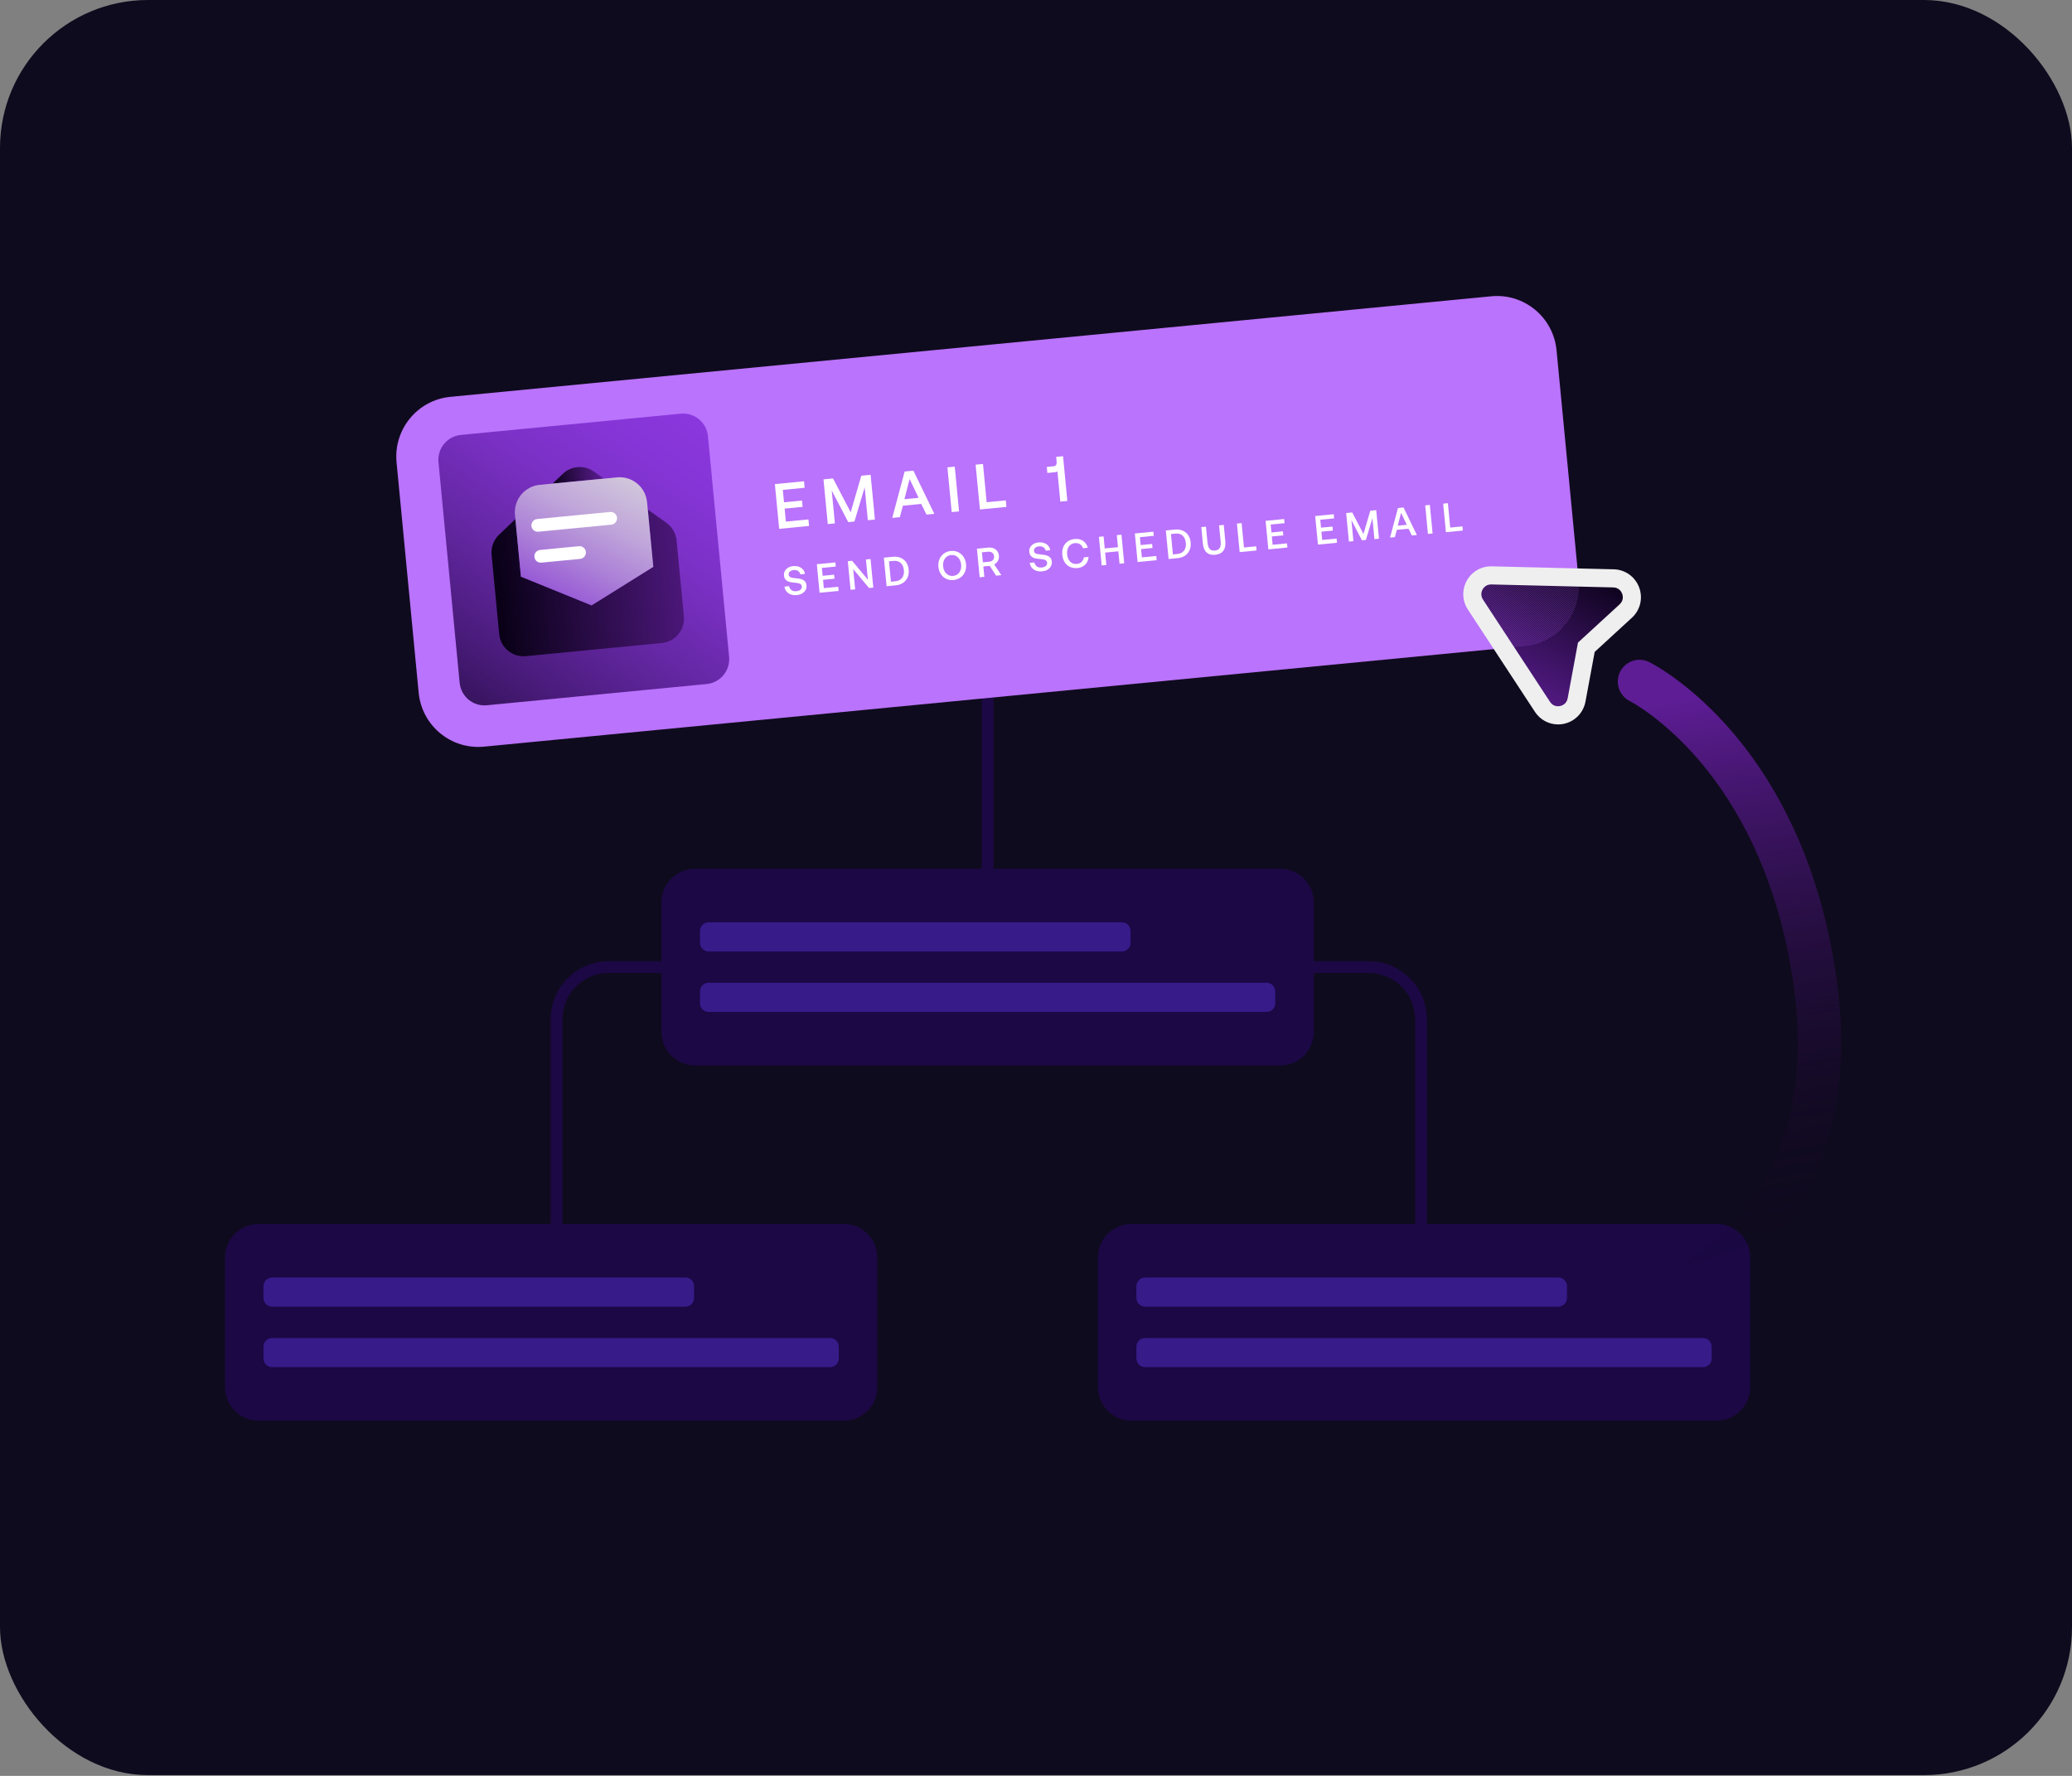<svg width="350" height="300" viewBox="0 0 350 300" fill="none" xmlns="http://www.w3.org/2000/svg">
<rect x="0" y="0" width="350" height="300" fill="#808080" stroke="none"/>
<rect width="350" height="299.87" rx="25" fill="#0F0B1E"/>
<g clip-path="url(#clip0_1345_5881)">
<path d="M166.823 108.478V163.376" stroke="#1B0844" stroke-width="2" stroke-miterlimit="10"/>
<path d="M154.64 163.376H102.809C97.951 163.376 94.01 167.33 94.01 172.204V223.381" stroke="#1B0844" stroke-width="2" stroke-miterlimit="10"/>
<path d="M179.403 163.376H231.234C236.092 163.376 240.033 167.33 240.033 172.204V223.381" stroke="#1B0844" stroke-width="2" stroke-miterlimit="10"/>
<path d="M216.271 146.756H117.387C114.262 146.756 111.729 149.298 111.729 152.433V174.313C111.729 177.448 114.262 179.989 117.387 179.989H216.271C219.395 179.989 221.929 177.448 221.929 174.313V152.433C221.929 149.298 219.395 146.756 216.271 146.756Z" fill="#1B0844"/>
<path d="M142.542 206.761H43.658C40.533 206.761 38 209.303 38 212.438V234.317C38 237.452 40.533 239.994 43.658 239.994H142.542C145.666 239.994 148.2 237.452 148.2 234.317V212.438C148.2 209.303 145.666 206.761 142.542 206.761Z" fill="#1B0844"/>
<path d="M289.994 206.761H191.11C187.985 206.761 185.452 209.303 185.452 212.438V234.317C185.452 237.452 187.985 239.994 191.11 239.994H289.994C293.119 239.994 295.652 237.452 295.652 234.317V212.438C295.652 209.303 293.119 206.761 289.994 206.761Z" fill="#1B0844"/>
<path d="M213.949 166.012H119.703C118.893 166.012 118.236 166.671 118.236 167.483V169.476C118.236 170.288 118.893 170.947 119.703 170.947H213.949C214.759 170.947 215.416 170.288 215.416 169.476V167.483C215.416 166.671 214.759 166.012 213.949 166.012Z" fill="#361B89"/>
<path d="M189.509 155.799H119.703C118.893 155.799 118.236 156.457 118.236 157.27V159.262C118.236 160.075 118.893 160.734 119.703 160.734H189.509C190.319 160.734 190.976 160.075 190.976 159.262V157.27C190.976 156.457 190.319 155.799 189.509 155.799Z" fill="#361B89"/>
<path d="M251.903 50.052L76.076 67.038C70.521 67.575 66.451 72.529 66.986 78.103L70.72 117.011C71.254 122.585 76.192 126.669 81.748 126.132L257.574 109.145C263.13 108.609 267.2 103.655 266.665 98.08L262.931 59.173C262.396 53.599 257.458 49.515 251.903 50.052Z" fill="#BA73FC"/>
<path d="M140.22 226.023H45.974C45.164 226.023 44.507 226.681 44.507 227.494V229.486C44.507 230.299 45.164 230.958 45.974 230.958H140.22C141.03 230.958 141.687 230.299 141.687 229.486V227.494C141.687 226.681 141.03 226.023 140.22 226.023Z" fill="#361B89"/>
<path d="M115.78 215.803H45.974C45.164 215.803 44.507 216.462 44.507 217.275V219.267C44.507 220.079 45.164 220.738 45.974 220.738H115.78C116.59 220.738 117.247 220.079 117.247 219.267V217.275C117.247 216.462 116.59 215.803 115.78 215.803Z" fill="#361B89"/>
<path d="M287.672 226.023H193.426C192.616 226.023 191.959 226.681 191.959 227.494V229.486C191.959 230.299 192.616 230.958 193.426 230.958H287.672C288.482 230.958 289.139 230.299 289.139 229.486V227.494C289.139 226.681 288.482 226.023 287.672 226.023Z" fill="#361B89"/>
<path d="M263.232 215.803H193.426C192.616 215.803 191.959 216.462 191.959 217.275V219.267C191.959 220.079 192.616 220.738 193.426 220.738H263.232C264.042 220.738 264.699 220.079 264.699 219.267V217.275C264.699 216.462 264.042 215.803 263.232 215.803Z" fill="#361B89"/>
<mask id="mask0_1345_5881" style="mask-type:luminance" maskUnits="userSpaceOnUse" x="248" y="97" width="28" height="24">
<path d="M272.562 97.707L251.953 97.204C249.399 97.143 247.823 99.987 249.228 102.127L260.556 119.409C262.127 121.799 265.799 121.058 266.318 118.244L267.968 109.342L274.628 103.23C276.729 101.299 275.416 97.781 272.568 97.707H272.562Z" fill="white"/>
</mask>
<g mask="url(#mask0_1345_5881)">
<path d="M276.723 99.632L272.251 97.143H276.723V99.632Z" fill="#0A0118"/>
<path d="M276.724 99.865L271.83 97.143H272.251L276.724 99.632V99.865Z" fill="#0A0118"/>
<path d="M276.723 100.098L271.408 97.143H271.829L276.723 99.865V100.098Z" fill="#0B0119"/>
<path d="M276.723 100.337L270.992 97.143H271.408L276.723 100.098V100.337Z" fill="#0B011A"/>
<path d="M276.724 100.57L270.571 97.143H270.992L276.724 100.337V100.57Z" fill="#0C021B"/>
<path d="M276.723 100.803L270.149 97.143H270.571L276.723 100.57V100.803Z" fill="#0D021C"/>
<path d="M276.723 101.036L269.733 97.143H270.149L276.723 100.803V101.036Z" fill="#0D021D"/>
<path d="M276.723 101.269L269.312 97.143H269.734L276.723 101.036V101.269Z" fill="#0E021E"/>
<path d="M276.724 101.502L268.891 97.143H269.312L276.724 101.269V101.502Z" fill="#0F031F"/>
<path d="M276.724 101.735L268.475 97.143H268.891L276.724 101.502V101.735Z" fill="#0F0320"/>
<path d="M276.723 101.968L268.053 97.143H268.475L276.723 101.735V101.968Z" fill="#100321"/>
<path d="M276.723 102.207L267.632 97.143H268.053L276.723 101.968V102.207Z" fill="#110322"/>
<path d="M276.723 102.44L267.216 97.143H267.632L276.723 102.207V102.44Z" fill="#110323"/>
<path d="M276.724 102.673L266.795 97.143H267.217L276.724 102.44V102.673Z" fill="#120424"/>
<path d="M276.723 102.906L266.373 97.143H266.795L276.723 102.673V102.906Z" fill="#130425"/>
<path d="M276.723 103.138L265.958 97.143H266.373L276.723 102.906V103.138Z" fill="#130426"/>
<path d="M276.724 103.371L265.536 97.143H265.958L276.724 103.138V103.371Z" fill="#140427"/>
<path d="M276.723 103.604L265.114 97.143H265.536L276.723 103.371V103.604Z" fill="#150528"/>
<path d="M276.723 103.819L276.717 103.837L264.693 97.143H265.114L276.723 103.604V103.819Z" fill="#160529"/>
<path d="M276.717 103.837L276.62 104.015L264.277 97.143H264.693L276.717 103.837Z" fill="#16052A"/>
<path d="M276.62 104.015L276.522 104.193L263.856 97.143H264.278L276.62 104.015Z" fill="#17052B"/>
<path d="M276.522 104.193L276.424 104.371L263.434 97.143H263.856L276.522 104.193Z" fill="#18062C"/>
<path d="M276.424 104.371L276.32 104.548L263.019 97.143H263.434L276.424 104.371Z" fill="#18062D"/>
<path d="M276.32 104.548L276.222 104.726L262.597 97.143H263.019L276.32 104.548Z" fill="#19062E"/>
<path d="M276.223 104.726L276.125 104.904L262.176 97.143H262.597L276.223 104.726Z" fill="#1A062F"/>
<path d="M276.125 104.904L276.027 105.088L261.76 97.143H262.176L276.125 104.904Z" fill="#1A0630"/>
<path d="M276.027 105.088L275.929 105.266L261.338 97.143H261.76L276.027 105.088Z" fill="#1B0731"/>
<path d="M275.929 105.266L275.831 105.444L260.917 97.143H261.339L275.929 105.266Z" fill="#1C0732"/>
<path d="M275.831 105.444L275.728 105.621L260.501 97.143H260.917L275.831 105.444Z" fill="#1C0733"/>
<path d="M275.728 105.621L275.63 105.799L260.08 97.143H260.502L275.728 105.621Z" fill="#1D0734"/>
<path d="M275.63 105.799L275.532 105.977L259.658 97.143H260.08L275.63 105.799Z" fill="#1E0835"/>
<path d="M275.532 105.977L275.434 106.155L259.243 97.143H259.658L275.532 105.977Z" fill="#1E0836"/>
<path d="M275.434 106.155L275.337 106.339L258.821 97.143H259.243L275.434 106.155Z" fill="#1F0837"/>
<path d="M275.336 106.339L275.232 106.516L258.399 97.143H258.821L275.336 106.339Z" fill="#200838"/>
<path d="M275.233 106.516L275.135 106.694L257.984 97.143H258.4L275.233 106.516Z" fill="#200839"/>
<path d="M275.135 106.694L275.037 106.872L257.562 97.143H257.984L275.135 106.694Z" fill="#21093A"/>
<path d="M275.037 106.872L274.939 107.05L257.141 97.143H257.563L275.037 106.872Z" fill="#22093B"/>
<path d="M274.939 107.05L274.842 107.227L256.726 97.143H257.141L274.939 107.05Z" fill="#22093C"/>
<path d="M274.841 107.227L274.744 107.405L256.304 97.143H256.725L274.841 107.227Z" fill="#23093D"/>
<path d="M274.744 107.405L274.64 107.589L255.882 97.143H256.304L274.744 107.405Z" fill="#240A3E"/>
<path d="M274.64 107.589L274.542 107.767L255.467 97.143H255.882L274.64 107.589Z" fill="#240A3F"/>
<path d="M274.542 107.767L274.445 107.945L255.045 97.143H255.467L274.542 107.767Z" fill="#250A40"/>
<path d="M274.444 107.945L274.347 108.123L254.624 97.143H255.045L274.444 107.945Z" fill="#260A41"/>
<path d="M274.347 108.123L274.249 108.3L254.208 97.143H254.624L274.347 108.123Z" fill="#260A42"/>
<path d="M274.249 108.3L274.151 108.478L253.787 97.143H254.208L274.249 108.3Z" fill="#270B43"/>
<path d="M274.151 108.478L274.048 108.656L253.365 97.143H253.787L274.151 108.478Z" fill="#280B44"/>
<path d="M274.047 108.656L273.949 108.84L252.943 97.143H253.365L274.047 108.656Z" fill="#280B45"/>
<path d="M273.949 108.84L273.852 109.018L252.528 97.143H252.943L273.949 108.84Z" fill="#290B46"/>
<path d="M273.852 109.018L273.754 109.195L252.106 97.143H252.528L273.852 109.018Z" fill="#2A0C47"/>
<path d="M273.754 109.195L273.656 109.373L251.685 97.143H252.106L273.754 109.195Z" fill="#2B0C48"/>
<path d="M273.656 109.373L273.558 109.551L251.269 97.143H251.685L273.656 109.373Z" fill="#2B0C49"/>
<path d="M273.558 109.551L273.455 109.729L250.848 97.143H251.269L273.558 109.551Z" fill="#2C0C4A"/>
<path d="M273.455 109.729L273.357 109.906L250.426 97.143H250.848L273.455 109.729Z" fill="#2D0D4B"/>
<path d="M273.357 109.906L273.259 110.09L250.011 97.143H250.426L273.357 109.906Z" fill="#2D0D4C"/>
<path d="M273.259 110.09L273.161 110.268L249.589 97.143H250.01L273.259 110.09Z" fill="#2E0D4D"/>
<path d="M273.161 110.268L273.064 110.446L249.167 97.143H249.589L273.161 110.268Z" fill="#2F0D4E"/>
<path d="M273.064 110.446L272.96 110.624L248.752 97.143H249.167L273.064 110.446Z" fill="#2F0D4F"/>
<path d="M272.96 110.624L272.862 110.802L248.331 97.143H248.752L272.96 110.624Z" fill="#300E50"/>
<path d="M272.862 110.802L272.764 110.979L247.976 97.174L247.994 97.143H248.33L272.862 110.802Z" fill="#310E51"/>
<path d="M247.973 97.177L247.875 97.353L272.664 111.157L272.762 110.98L247.973 97.177Z" fill="#310E52"/>
<path d="M272.666 111.157L272.569 111.341L247.823 97.56V97.456L247.878 97.358L272.666 111.157Z" fill="#320E53"/>
<path d="M272.569 111.341L272.471 111.519L247.823 97.793V97.56L272.569 111.341Z" fill="#330F54"/>
<path d="M272.471 111.519L272.367 111.697L247.823 98.026V97.793L272.471 111.519Z" fill="#330F55"/>
<path d="M272.367 111.697L272.269 111.874L247.823 98.259V98.026L272.367 111.697Z" fill="#340F57"/>
<path d="M272.269 111.874L272.172 112.052L247.823 98.492V98.259L272.269 111.874Z" fill="#350F58"/>
<path d="M272.172 112.052L272.074 112.23L247.823 98.725V98.492L272.172 112.052Z" fill="#350F59"/>
<path d="M272.074 112.23L271.976 112.408L247.823 98.958V98.725L272.074 112.23Z" fill="#36105A"/>
<path d="M271.976 112.408L271.878 112.592L247.823 99.191V98.957L271.976 112.408Z" fill="#37105B"/>
<path d="M271.878 112.592L271.774 112.769L247.823 99.43V99.191L271.878 112.592Z" fill="#37105C"/>
<path d="M271.774 112.769L271.677 112.947L247.823 99.662V99.43L271.774 112.769Z" fill="#38105D"/>
<path d="M271.677 112.947L271.579 113.125L247.823 99.896V99.663L271.677 112.947Z" fill="#39115E"/>
<path d="M271.579 113.125L271.481 113.303L247.823 100.128V99.895L271.579 113.125Z" fill="#39115F"/>
<path d="M271.481 113.303L271.383 113.48L247.823 100.361V100.128L271.481 113.303Z" fill="#3A1160"/>
<path d="M271.383 113.481L271.286 113.658L247.823 100.594V100.361L271.383 113.481Z" fill="#3B1161"/>
<path d="M271.286 113.658L271.182 113.842L247.823 100.827V100.594L271.286 113.658Z" fill="#3B1162"/>
<path d="M271.182 113.842L271.084 114.02L247.823 101.06V100.827L271.182 113.842Z" fill="#3C1263"/>
<path d="M271.084 114.02L270.986 114.198L247.823 101.299V101.06L271.084 114.02Z" fill="#3D1264"/>
<path d="M270.986 114.198L270.888 114.375L247.823 101.532V101.299L270.986 114.198Z" fill="#3D1265"/>
<path d="M270.888 114.376L270.791 114.553L247.823 101.765V101.532L270.888 114.376Z" fill="#3E1266"/>
<path d="M270.791 114.553L270.687 114.731L247.823 101.998V101.765L270.791 114.553Z" fill="#3F1367"/>
<path d="M270.687 114.731L270.589 114.909L247.823 102.231V101.998L270.687 114.731Z" fill="#401368"/>
<path d="M270.589 114.909L270.491 115.093L247.823 102.464V102.231L270.589 114.909Z" fill="#401369"/>
<path d="M270.491 115.093L270.394 115.271L247.823 102.697V102.464L270.491 115.093Z" fill="#41136A"/>
<path d="M270.394 115.271L270.296 115.448L247.823 102.93V102.697L270.394 115.271Z" fill="#42146B"/>
<path d="M270.296 115.448L270.198 115.626L247.823 103.163V102.93L270.296 115.448Z" fill="#42146C"/>
<path d="M270.198 115.626L270.094 115.804L247.823 103.402V103.163L270.198 115.626Z" fill="#43146D"/>
<path d="M270.094 115.804L269.996 115.982L247.823 103.635V103.402L270.094 115.804Z" fill="#44146E"/>
<path d="M269.996 115.982L269.899 116.159L247.823 103.868V103.635L269.996 115.982Z" fill="#44146F"/>
<path d="M269.899 116.16L269.801 116.343L247.823 104.101V103.868L269.899 116.16Z" fill="#451570"/>
<path d="M269.801 116.343L269.703 116.521L247.823 104.334V104.101L269.801 116.343Z" fill="#461571"/>
<path d="M269.703 116.521L269.605 116.699L247.823 104.567V104.334L269.703 116.521Z" fill="#461572"/>
<path d="M269.605 116.699L269.501 116.877L247.823 104.8V104.567L269.605 116.699Z" fill="#471573"/>
<path d="M269.501 116.877L269.404 117.055L247.823 105.033V104.8L269.501 116.877Z" fill="#481674"/>
<path d="M269.404 117.055L269.306 117.232L247.823 105.272V105.033L269.404 117.055Z" fill="#481675"/>
<path d="M269.306 117.232L269.208 117.41L247.823 105.505V105.272L269.306 117.232Z" fill="#491676"/>
<path d="M269.208 117.41L269.11 117.594L247.823 105.738V105.505L269.208 117.41Z" fill="#4A1677"/>
<path d="M269.11 117.594L269.013 117.772L247.823 105.971V105.738L269.11 117.594Z" fill="#4A1678"/>
<path d="M269.013 117.772L268.909 117.95L247.823 106.204V105.971L269.013 117.772Z" fill="#4B1779"/>
<path d="M268.909 117.95L268.811 118.127L247.823 106.437V106.204L268.909 117.95Z" fill="#4C177A"/>
<path d="M268.811 118.127L268.713 118.305L247.823 106.67V106.437L268.811 118.127Z" fill="#4C177B"/>
<path d="M268.713 118.305L268.616 118.483L247.823 106.903V106.67L268.713 118.305Z" fill="#4D177C"/>
<path d="M268.616 118.483L268.518 118.661L247.823 107.142V106.903L268.616 118.483Z" fill="#4E187D"/>
<path d="M268.518 118.661L268.414 118.838L247.823 107.375V107.142L268.518 118.661Z" fill="#4E187E"/>
<path d="M268.414 118.839L268.316 119.022L247.823 107.608V107.375L268.414 118.839Z" fill="#4F187F"/>
<path d="M268.316 119.022L268.218 119.2L247.823 107.84V107.608L268.316 119.022Z" fill="#501880"/>
<path d="M268.218 119.2L268.121 119.378L247.823 108.074V107.841L268.218 119.2Z" fill="#501881"/>
<path d="M268.121 119.378L268.023 119.556L247.823 108.306V108.073L268.121 119.378Z" fill="#511982"/>
<path d="M268.023 119.556L267.925 119.733L247.823 108.539V108.306L268.023 119.556Z" fill="#521983"/>
<path d="M267.925 119.734L267.821 119.911L247.823 108.772V108.539L267.925 119.734Z" fill="#521984"/>
<path d="M267.821 119.911L267.723 120.089L247.823 109.005V108.772L267.821 119.911Z" fill="#531985"/>
<path d="M267.723 120.089L267.626 120.273L247.823 109.244V109.005L267.723 120.089Z" fill="#541A86"/>
<path d="M267.626 120.273L267.528 120.451L247.823 109.477V109.244L267.626 120.273Z" fill="#551A87"/>
<path d="M267.528 120.451L267.43 120.629L247.823 109.71V109.477L267.528 120.451Z" fill="#551A88"/>
<path d="M267.43 120.629L267.332 120.806L247.823 109.943V109.71L267.43 120.629Z" fill="#561A89"/>
<path d="M267.332 120.806L267.229 120.984L247.823 110.176V109.943L267.332 120.806Z" fill="#571B8A"/>
<path d="M267.229 120.984L267.131 121.162L247.823 110.409V110.176L267.229 120.984Z" fill="#571B8B"/>
<path d="M267.131 121.162L267.033 121.34L247.823 110.642V110.409L267.131 121.162Z" fill="#581B8C"/>
<path d="M267.033 121.34L266.935 121.524L247.823 110.875V110.642L267.033 121.34Z" fill="#591B8D"/>
<path d="M266.935 121.524L266.837 121.701L247.823 111.114V110.875L266.935 121.524Z" fill="#591B8E"/>
<path d="M266.837 121.701L266.776 121.799H266.599L247.823 111.347V111.114L266.837 121.701Z" fill="#5A1C8F"/>
<path d="M266.178 121.8L247.823 111.58V111.347L266.599 121.8H266.178Z" fill="#5B1C90"/>
<path d="M265.762 121.799L247.823 111.813V111.58L266.178 121.799H265.762Z" fill="#5B1C91"/>
<path d="M265.341 121.799L247.823 112.046V111.813L265.762 121.799H265.341Z" fill="#5C1C92"/>
<path d="M264.919 121.8L247.823 112.279V112.046L265.341 121.8H264.919Z" fill="#5D1D93"/>
<path d="M264.503 121.799L247.823 112.512V112.279L264.919 121.799H264.503Z" fill="#5D1D94"/>
<path d="M264.082 121.799L247.823 112.745V112.512L264.503 121.799H264.082Z" fill="#5E1D95"/>
<path d="M247.823 112.745L264.082 121.8H247.823V112.745Z" fill="#5E1D95"/>
</g>
<path d="M263.189 122.376C261.631 122.376 260.159 121.597 259.279 120.248L247.951 102.967C246.986 101.496 246.919 99.632 247.768 98.093C248.617 96.554 250.236 95.623 251.99 95.672L272.599 96.174C274.523 96.223 276.204 97.419 276.882 99.233C277.56 101.042 277.077 103.059 275.654 104.358L269.373 110.127L267.815 118.526C267.46 120.426 266.012 121.898 264.124 122.284C263.813 122.345 263.495 122.376 263.183 122.376H263.189ZM251.868 98.731C251.263 98.731 250.731 99.043 250.438 99.577C250.139 100.122 250.157 100.76 250.499 101.281L261.827 118.563C262.389 119.427 263.269 119.323 263.519 119.274C263.776 119.225 264.619 118.973 264.809 117.962L266.55 108.552L273.589 102.09C274.346 101.391 274.108 100.545 274.016 100.3C273.925 100.055 273.546 99.258 272.519 99.233L251.91 98.731C251.91 98.731 251.88 98.731 251.868 98.731Z" fill="#EFEFEF"/>
<path d="M300.143 209.238C306.375 201.489 313.2 187.714 310.328 166.116C309.65 161.003 308.654 156.32 307.438 152.053C298.945 122.278 279.503 112.303 278.568 111.837C276.754 110.936 274.554 111.684 273.656 113.505C272.764 115.32 273.497 117.52 275.306 118.428C275.397 118.477 281.11 121.432 287.336 128.831C293.098 135.685 300.509 147.89 303.063 167.091C307.835 202.972 283.56 213.952 282.528 214.399" fill="url(#paint0_linear_1345_5881)"/>
<path d="M114.989 69.883L77.853 73.471C75.539 73.695 73.844 75.758 74.067 78.08L77.642 115.34C77.865 117.662 79.922 119.364 82.236 119.14L119.372 115.552C121.686 115.329 123.382 113.265 123.159 110.943L119.583 73.683C119.36 71.361 117.304 69.66 114.989 69.883Z" fill="url(#paint1_linear_1345_5881)"/>
<path d="M102.008 80.854L93.344 81.694L95.079 80.039C96.509 78.672 98.697 78.513 100.31 79.653L102.008 80.854Z" fill="url(#paint2_linear_1345_5881)"/>
<path d="M114.289 91.313L115.517 104.101C115.737 106.381 114.069 108.405 111.802 108.625L88.829 110.844C86.556 111.065 84.54 109.392 84.32 107.117L83.037 93.728C82.914 92.459 83.385 91.203 84.301 90.326L87.063 87.69L87.998 97.407L99.931 102.262L110.36 95.751L109.432 86.096L112.566 88.315C113.55 89.014 114.179 90.105 114.295 91.307L114.289 91.313Z" fill="url(#paint3_linear_1345_5881)"/>
<path d="M109.303 84.827L110.354 95.757L99.925 102.268L87.992 97.413L86.99 86.985C86.745 84.422 88.615 82.148 91.163 81.903L104.232 80.64C106.786 80.395 109.053 82.27 109.297 84.827H109.303Z" fill="url(#paint4_linear_1345_5881)"/>
<path d="M103.261 88.634L90.943 89.823C90.35 89.878 89.825 89.443 89.77 88.855C89.715 88.26 90.149 87.733 90.735 87.677L103.053 86.488C103.646 86.433 104.171 86.868 104.226 87.457C104.281 88.052 103.847 88.579 103.261 88.634Z" fill="white"/>
<path d="M98 94.415L91.444 95.046C90.851 95.102 90.326 94.666 90.271 94.078C90.216 93.483 90.65 92.956 91.236 92.901L97.792 92.269C98.385 92.214 98.91 92.649 98.965 93.238C99.02 93.832 98.587 94.36 98 94.415Z" fill="white"/>
<path d="M135.815 81.296L135.919 82.399L132.234 82.755L132.436 84.851L135.473 84.557L135.576 85.624L132.54 85.918L132.748 88.113L136.56 87.745L136.664 88.848L131.617 89.339L130.89 81.78L135.809 81.302L135.815 81.296Z" fill="white"/>
<path d="M140.715 80.818L143.697 86.537L145.493 80.358L147.063 80.205L147.79 87.763L146.593 87.88L146.061 82.32L144.332 88.101L143.287 88.205L140.495 82.859L141.027 88.419L139.829 88.536L139.102 80.977L140.709 80.824L140.715 80.818Z" fill="white"/>
<path d="M152.819 79.653L154.291 79.512L157.829 86.801L156.503 86.93L155.611 85.127L152.519 85.428L152 87.365L150.717 87.487L152.813 79.653H152.819ZM155.171 84.097L153.65 80.922L152.77 84.33L155.171 84.097Z" fill="white"/>
<path d="M161.275 78.831L162.002 86.39L160.762 86.507L160.035 78.948L161.275 78.831Z" fill="white"/>
<path d="M164.806 78.494L166.047 78.378L166.664 84.839L169.902 84.526L170.006 85.63L165.527 86.065L164.8 78.506L164.806 78.494Z" fill="white"/>
<path d="M180.295 84.625L179.11 84.741L178.621 79.634C178.517 79.708 178.365 79.757 178.157 79.775L176.917 79.898L176.819 78.88L178.004 78.764C178.181 78.746 178.316 78.666 178.395 78.531C178.475 78.396 178.505 78.218 178.487 78.01L178.407 77.176L179.568 77.066L180.295 84.625Z" fill="white"/>
<path d="M133.695 99.693C133.921 99.846 134.202 99.908 134.532 99.871C134.825 99.84 135.057 99.754 135.222 99.614C135.393 99.472 135.467 99.282 135.442 99.062C135.424 98.902 135.363 98.78 135.259 98.694C135.149 98.608 135.008 98.547 134.837 98.516C134.66 98.479 134.422 98.455 134.11 98.424C133.792 98.4 133.518 98.351 133.291 98.283C133.059 98.216 132.87 98.093 132.711 97.928C132.552 97.756 132.46 97.523 132.43 97.223C132.405 96.947 132.454 96.695 132.577 96.463C132.699 96.236 132.888 96.046 133.133 95.898C133.377 95.757 133.67 95.665 134.006 95.635C134.348 95.604 134.66 95.635 134.947 95.739C135.228 95.843 135.46 95.996 135.638 96.205C135.815 96.413 135.925 96.665 135.968 96.953L135.192 97.026C135.143 96.781 135.014 96.591 134.813 96.456C134.611 96.321 134.367 96.272 134.08 96.297C133.799 96.321 133.585 96.407 133.426 96.542C133.273 96.683 133.206 96.861 133.224 97.082C133.236 97.235 133.298 97.358 133.408 97.437C133.518 97.517 133.652 97.578 133.823 97.609C133.994 97.639 134.232 97.664 134.544 97.695C134.862 97.719 135.137 97.768 135.369 97.836C135.601 97.909 135.797 98.026 135.955 98.191C136.114 98.357 136.206 98.59 136.236 98.878C136.261 99.16 136.212 99.423 136.084 99.662C135.955 99.902 135.76 100.098 135.503 100.251C135.247 100.404 134.947 100.496 134.599 100.527C134.22 100.564 133.878 100.527 133.579 100.417C133.279 100.306 133.035 100.135 132.845 99.908C132.662 99.675 132.546 99.405 132.515 99.086L133.291 99.025C133.34 99.307 133.481 99.528 133.707 99.675L133.695 99.693Z" fill="white"/>
<path d="M141.112 95.003L141.18 95.708L138.833 95.935L138.962 97.272L140.899 97.082L140.966 97.762L139.029 97.952L139.163 99.35L141.595 99.117L141.662 99.822L138.442 100.134L137.978 95.31L141.119 95.009L141.112 95.003Z" fill="white"/>
<path d="M143.214 94.801L143.935 94.734L146.605 97.927L146.275 94.513L147.051 94.439L147.515 99.264L146.794 99.331L144.124 96.138L144.454 99.558L143.678 99.632L143.214 94.807V94.801Z" fill="white"/>
<path d="M150.833 94.059C151.322 94.01 151.762 94.072 152.147 94.237C152.532 94.403 152.844 94.66 153.076 95.003C153.308 95.347 153.448 95.757 153.491 96.236C153.534 96.708 153.479 97.137 153.314 97.523C153.155 97.909 152.899 98.216 152.55 98.455C152.202 98.694 151.787 98.835 151.298 98.884L149.764 99.031L149.3 94.206L150.833 94.059ZM152.385 97.615C152.636 97.278 152.734 96.843 152.685 96.315C152.636 95.788 152.453 95.383 152.147 95.101C151.835 94.819 151.426 94.703 150.907 94.752L150.167 94.826L150.497 98.271L151.237 98.197C151.756 98.148 152.135 97.952 152.385 97.615Z" fill="white"/>
<path d="M162.259 97.547C161.923 97.793 161.532 97.934 161.08 97.983C160.627 98.026 160.212 97.958 159.839 97.787C159.467 97.609 159.161 97.345 158.929 96.99C158.697 96.634 158.556 96.223 158.513 95.757C158.471 95.291 158.526 94.862 158.691 94.47C158.856 94.078 159.1 93.759 159.436 93.514C159.772 93.269 160.163 93.121 160.615 93.078C161.067 93.035 161.483 93.103 161.856 93.281C162.228 93.459 162.534 93.722 162.766 94.078C162.998 94.433 163.139 94.844 163.181 95.31C163.224 95.776 163.169 96.205 163.004 96.597C162.845 96.99 162.595 97.308 162.259 97.554V97.547ZM160.194 97.137C160.438 97.266 160.713 97.315 161.006 97.284C161.306 97.253 161.562 97.155 161.776 96.984C161.99 96.812 162.155 96.585 162.253 96.303C162.357 96.021 162.387 95.715 162.357 95.377C162.326 95.04 162.228 94.746 162.076 94.488C161.923 94.231 161.721 94.041 161.477 93.912C161.232 93.783 160.957 93.734 160.664 93.765C160.365 93.796 160.108 93.894 159.894 94.065C159.68 94.237 159.515 94.464 159.418 94.746C159.314 95.028 159.277 95.334 159.314 95.672C159.344 96.009 159.436 96.303 159.595 96.561C159.748 96.818 159.949 97.008 160.194 97.137Z" fill="white"/>
<path d="M167.807 92.612C168.069 92.717 168.283 92.876 168.448 93.091C168.613 93.311 168.705 93.575 168.735 93.882C168.766 94.2 168.711 94.495 168.564 94.752C168.418 95.01 168.21 95.206 167.935 95.334L169.139 97.161L168.259 97.247L167.177 95.586L166.108 95.69L166.273 97.443L165.485 97.517L165.021 92.692L166.915 92.508C167.251 92.478 167.55 92.508 167.813 92.612H167.807ZM167.073 94.899C167.355 94.875 167.574 94.77 167.727 94.605C167.88 94.433 167.941 94.219 167.917 93.961C167.892 93.704 167.788 93.507 167.605 93.367C167.422 93.232 167.19 93.17 166.908 93.201L165.864 93.299L166.029 94.991L167.073 94.893V94.899Z" fill="white"/>
<path d="M175.133 95.69C175.359 95.843 175.64 95.905 175.97 95.868C176.263 95.837 176.495 95.751 176.66 95.61C176.831 95.469 176.905 95.279 176.88 95.059C176.862 94.899 176.801 94.777 176.697 94.691C176.593 94.605 176.446 94.544 176.275 94.513C176.098 94.476 175.86 94.452 175.548 94.421C175.23 94.397 174.956 94.347 174.729 94.28C174.497 94.213 174.308 94.09 174.149 93.924C173.99 93.753 173.898 93.52 173.868 93.219C173.843 92.944 173.892 92.692 174.015 92.459C174.137 92.233 174.326 92.042 174.571 91.895C174.815 91.754 175.108 91.662 175.444 91.632C175.786 91.601 176.098 91.632 176.385 91.736C176.666 91.84 176.898 91.993 177.076 92.202C177.253 92.41 177.363 92.662 177.406 92.95L176.63 93.023C176.581 92.778 176.452 92.588 176.251 92.453C176.049 92.318 175.805 92.269 175.518 92.294C175.237 92.318 175.023 92.404 174.864 92.539C174.711 92.68 174.644 92.858 174.662 93.078C174.674 93.232 174.736 93.354 174.846 93.434C174.956 93.514 175.09 93.575 175.261 93.6C175.432 93.63 175.67 93.655 175.982 93.685C176.3 93.71 176.575 93.759 176.807 93.826C177.039 93.9 177.235 94.016 177.393 94.182C177.552 94.347 177.644 94.58 177.674 94.868C177.699 95.15 177.65 95.414 177.522 95.653C177.393 95.892 177.198 96.088 176.941 96.242C176.685 96.395 176.385 96.487 176.037 96.518C175.658 96.554 175.316 96.518 175.017 96.407C174.717 96.297 174.473 96.125 174.283 95.898C174.1 95.665 173.984 95.396 173.953 95.077L174.729 95.016C174.778 95.298 174.919 95.518 175.145 95.665L175.133 95.69Z" fill="white"/>
<path d="M180.344 91.478C180.674 91.239 181.071 91.098 181.542 91.055C181.902 91.019 182.238 91.055 182.538 91.166C182.843 91.276 183.1 91.448 183.308 91.687C183.515 91.926 183.662 92.208 183.741 92.539L182.953 92.612C182.843 92.312 182.672 92.085 182.428 91.932C182.189 91.779 181.902 91.718 181.572 91.748C181.273 91.779 181.022 91.877 180.809 92.049C180.601 92.22 180.448 92.441 180.35 92.717C180.259 92.993 180.228 93.305 180.259 93.649C180.289 93.992 180.381 94.286 180.521 94.544C180.668 94.801 180.857 94.991 181.096 95.12C181.334 95.249 181.603 95.298 181.902 95.267C182.232 95.236 182.501 95.12 182.703 94.924C182.91 94.728 183.033 94.47 183.081 94.157L183.87 94.084C183.851 94.427 183.766 94.734 183.607 95.003C183.448 95.273 183.234 95.494 182.959 95.659C182.684 95.825 182.36 95.923 182 95.96C181.536 96.003 181.114 95.941 180.747 95.776C180.381 95.604 180.081 95.347 179.855 94.997C179.629 94.648 179.495 94.225 179.446 93.734C179.397 93.25 179.452 92.809 179.605 92.422C179.758 92.036 180.002 91.724 180.332 91.484L180.344 91.478Z" fill="white"/>
<path d="M186.418 90.614L186.613 92.649L188.843 92.435L188.648 90.399L189.436 90.326L189.9 95.157L189.112 95.23L188.91 93.133L186.68 93.348L186.882 95.445L186.094 95.518L185.629 90.688L186.418 90.614Z" fill="white"/>
<path d="M194.831 89.811L194.898 90.516L192.552 90.743L192.68 92.079L194.617 91.889L194.685 92.57L192.748 92.76L192.882 94.157L195.314 93.924L195.381 94.629L192.161 94.942L191.697 90.117L194.837 89.817L194.831 89.811Z" fill="white"/>
<path d="M198.467 89.462C198.956 89.412 199.395 89.474 199.78 89.639C200.165 89.805 200.477 90.062 200.709 90.406C200.941 90.749 201.082 91.16 201.125 91.638C201.167 92.11 201.112 92.539 200.947 92.925C200.782 93.311 200.532 93.618 200.184 93.857C199.835 94.096 199.42 94.237 198.931 94.286L197.397 94.433L196.933 89.609L198.467 89.462ZM200.013 93.011C200.263 92.674 200.361 92.245 200.312 91.711C200.263 91.184 200.08 90.779 199.774 90.491C199.469 90.203 199.053 90.093 198.534 90.142L197.795 90.216L198.125 93.661L198.864 93.587C199.383 93.538 199.762 93.342 200.013 93.005V93.011Z" fill="white"/>
<path d="M203.99 91.748C204.033 92.202 204.155 92.533 204.357 92.747C204.558 92.956 204.846 93.042 205.218 93.011C205.597 92.974 205.866 92.833 206.025 92.588C206.184 92.343 206.239 91.993 206.196 91.54L205.927 88.744L206.715 88.671L206.978 91.429C207.045 92.116 206.935 92.655 206.642 93.048C206.349 93.44 205.896 93.661 205.273 93.722C204.656 93.783 204.167 93.649 203.813 93.324C203.459 92.999 203.245 92.49 203.184 91.797L202.921 89.038L203.709 88.965L203.978 91.76L203.99 91.748Z" fill="white"/>
<path d="M208.945 88.444L209.733 88.37L210.13 92.49L212.196 92.288L212.263 92.993L209.403 93.268L208.939 88.444H208.945Z" fill="white"/>
<path d="M216.919 87.677L216.986 88.382L214.64 88.609L214.768 89.946L216.705 89.756L216.772 90.436L214.835 90.626L214.97 92.024L217.401 91.791L217.468 92.496L214.249 92.809L213.784 87.984L216.925 87.677H216.919Z" fill="white"/>
<path d="M225.296 86.868L225.363 87.573L223.017 87.8L223.145 89.136L225.082 88.953L225.149 89.633L223.212 89.817L223.346 91.215L225.778 90.982L225.845 91.687L222.625 91.999L222.161 87.175L225.302 86.868H225.296Z" fill="white"/>
<path d="M228.418 86.568L230.318 90.216L231.466 86.274L232.469 86.175L232.933 91L232.169 91.074L231.827 87.524L230.727 91.215L230.061 91.276L228.277 87.868L228.619 91.417L227.855 91.491L227.391 86.666L228.411 86.568H228.418Z" fill="white"/>
<path d="M236.141 85.82L237.082 85.728L239.336 90.381L238.493 90.461L237.925 89.314L235.951 89.504L235.621 90.737L234.803 90.816L236.141 85.82ZM237.638 88.658L236.666 86.629L236.104 88.805L237.638 88.658Z" fill="white"/>
<path d="M241.53 85.299L241.994 90.124L241.206 90.197L240.742 85.373L241.53 85.299Z" fill="white"/>
<path d="M243.784 85.078L244.573 85.005L244.97 89.124L247.035 88.922L247.102 89.627L244.243 89.903L243.778 85.078H243.784Z" fill="white"/>
</g>
<defs>
<linearGradient id="paint0_linear_1345_5881" x1="300.187" y1="211.975" x2="284.954" y2="117.8" gradientUnits="userSpaceOnUse">
<stop stop-color="#0A0118" stop-opacity="0"/>
<stop offset="1" stop-color="#5E1D95"/>
</linearGradient>
<linearGradient id="paint1_linear_1345_5881" x1="115.211" y1="70.145" x2="69.109" y2="137.384" gradientUnits="userSpaceOnUse">
<stop stop-color="#8A37DD"/>
<stop offset="0.11" stop-color="#8535D6"/>
<stop offset="0.26" stop-color="#7A30C4"/>
<stop offset="0.43" stop-color="#6628A6"/>
<stop offset="0.62" stop-color="#4B1C7D"/>
<stop offset="0.83" stop-color="#290E49"/>
<stop offset="1" stop-color="#0A0118"/>
</linearGradient>
<linearGradient id="paint2_linear_1345_5881" x1="93.234" y1="80.515" x2="101.901" y2="79.683" gradientUnits="userSpaceOnUse">
<stop stop-color="#0A0118"/>
<stop offset="1" stop-color="#5E1D95"/>
</linearGradient>
<linearGradient id="paint3_linear_1345_5881" x1="84.38" y1="99.613" x2="123.926" y2="95.817" gradientUnits="userSpaceOnUse">
<stop stop-color="#0A0118"/>
<stop offset="1" stop-color="#5E1D95"/>
</linearGradient>
<linearGradient id="paint4_linear_1345_5881" x1="108.986" y1="70.365" x2="90.867" y2="105.604" gradientUnits="userSpaceOnUse">
<stop stop-color="#DDDDDD"/>
<stop offset="0.12" stop-color="#D9D6DC"/>
<stop offset="0.28" stop-color="#D0C4DB"/>
<stop offset="0.48" stop-color="#C0A6DA"/>
<stop offset="0.69" stop-color="#AA7DD7"/>
<stop offset="0.92" stop-color="#8F49D5"/>
<stop offset="1" stop-color="#8434D4"/>
</linearGradient>
<clipPath id="clip0_1345_5881">
<rect width="273" height="190" fill="white" transform="translate(38 50)"/>
</clipPath>
</defs>
</svg>
